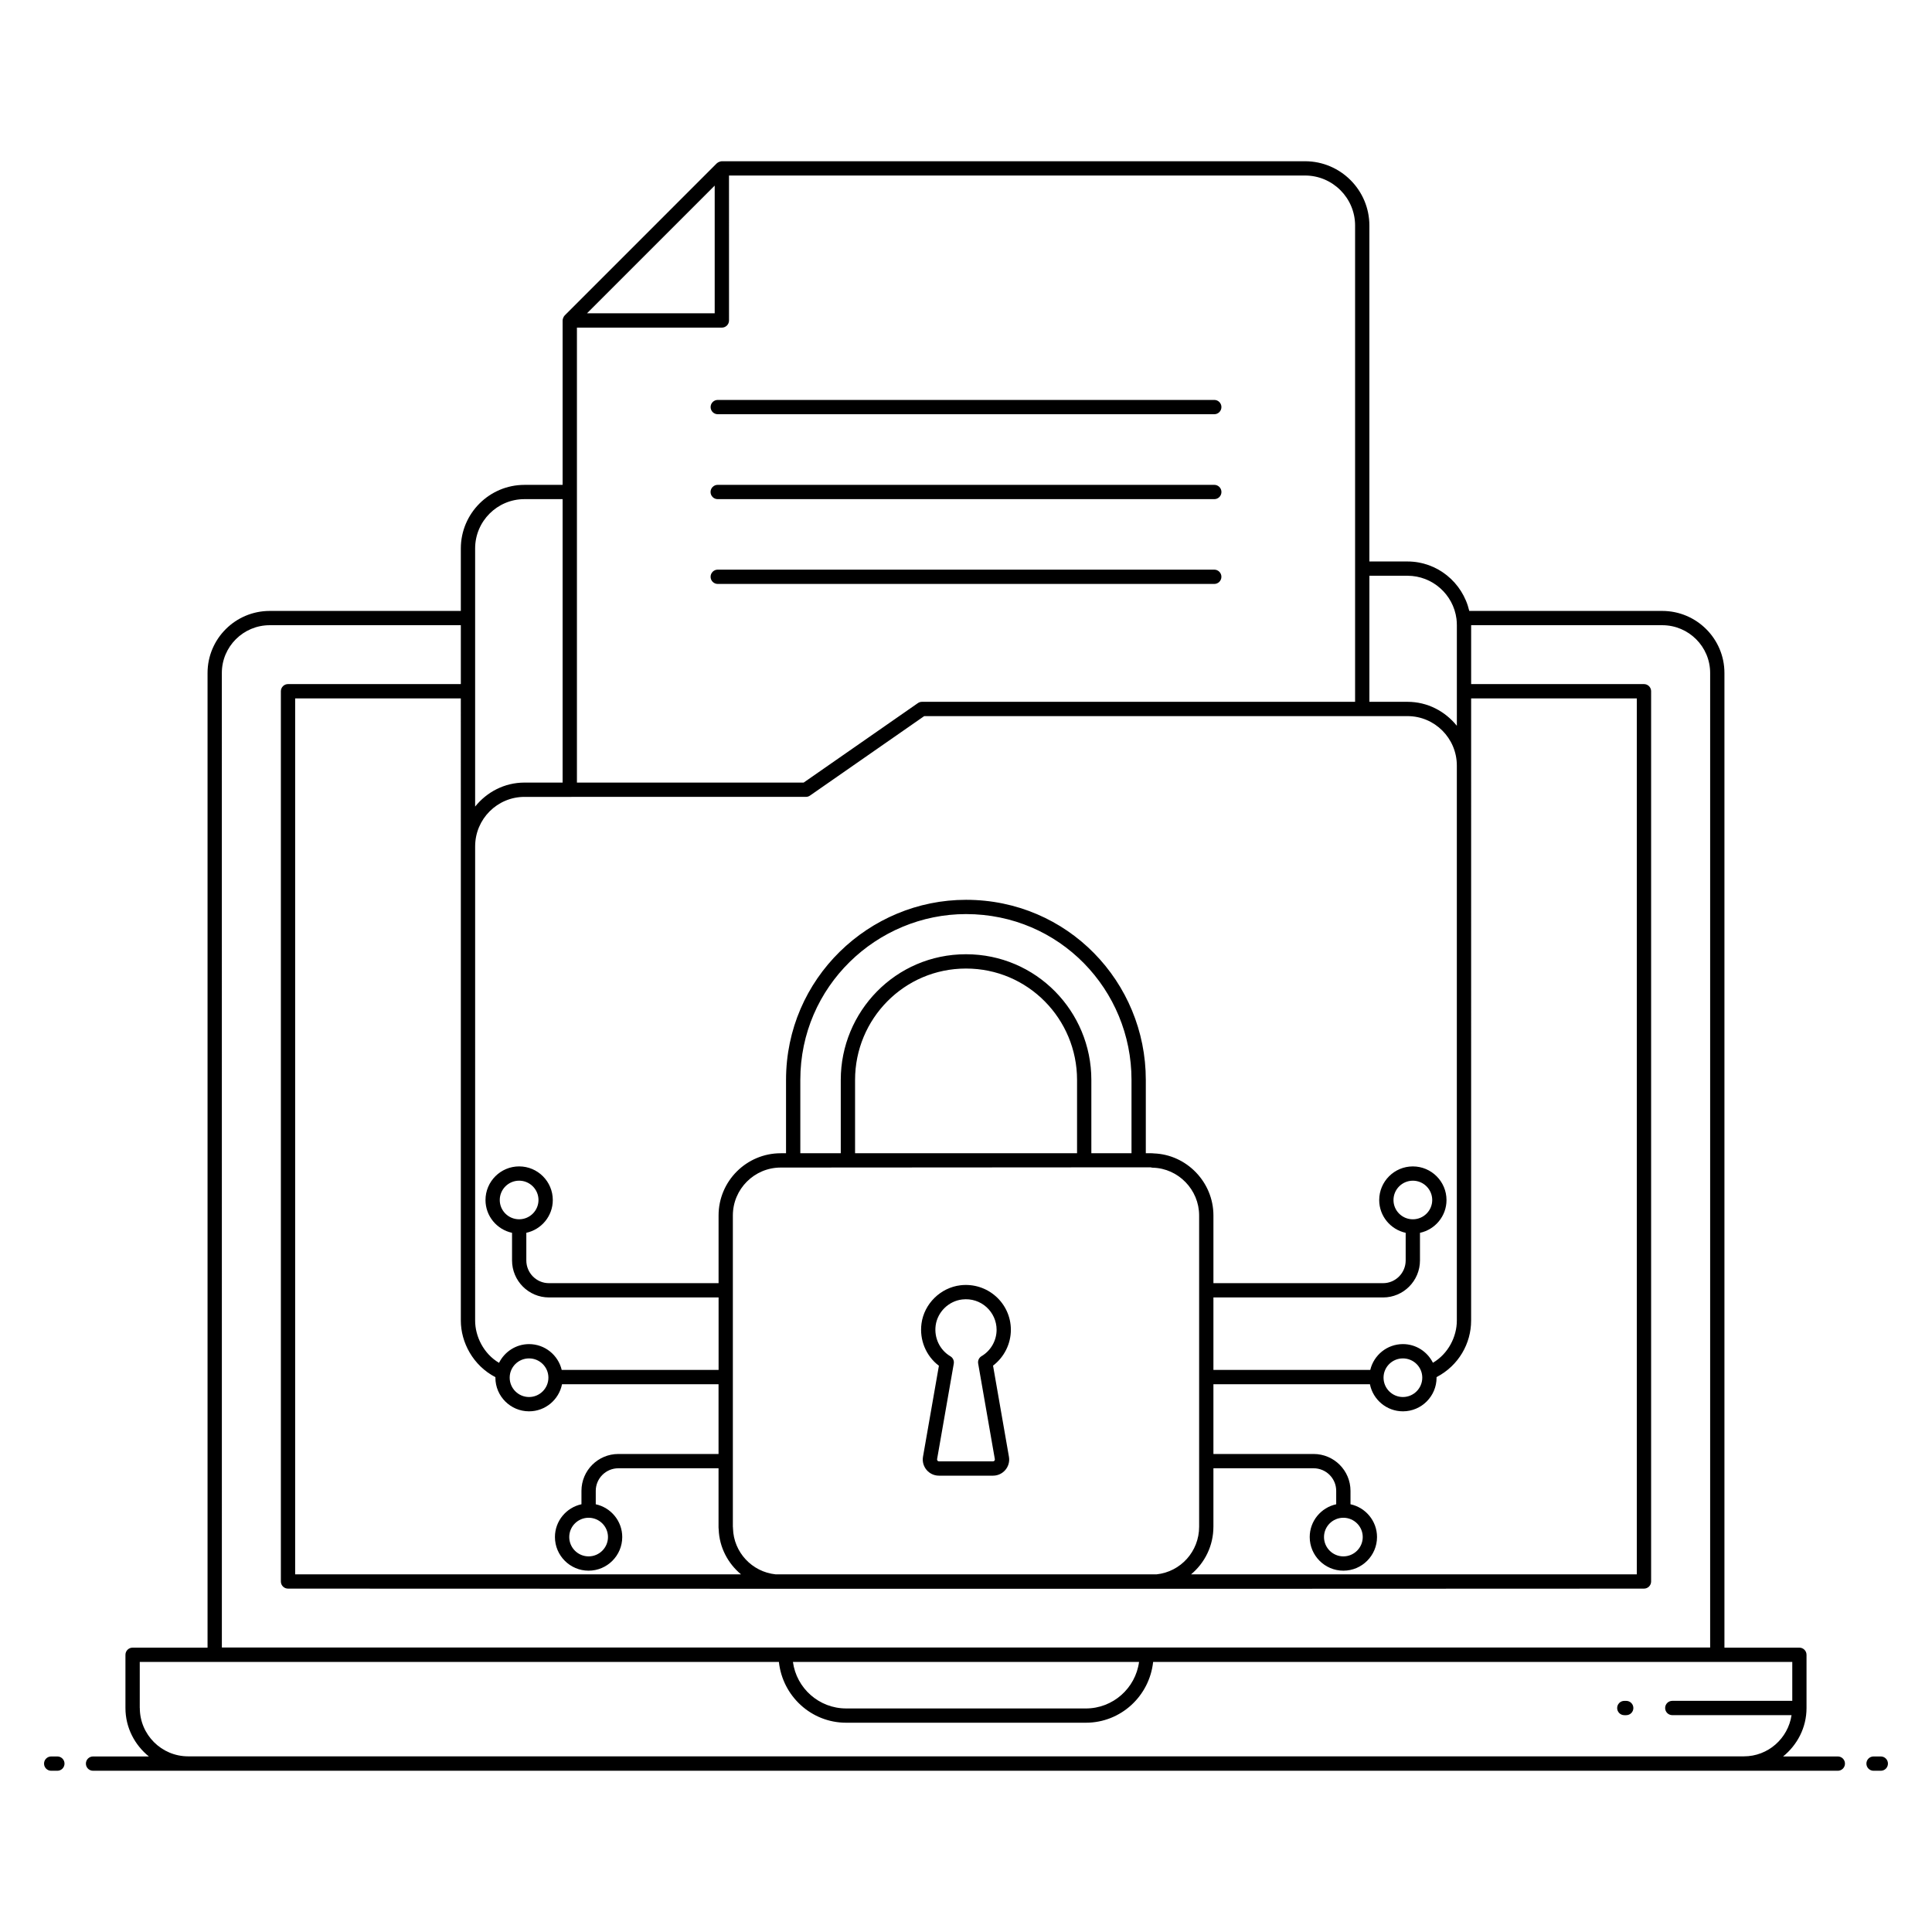 <?xml version="1.0" encoding="UTF-8"?>
<!-- Uploaded to: SVG Find, www.svgfind.com, Generator: SVG Find Mixer Tools -->
<svg fill="#000000" width="800px" height="800px" version="1.1" viewBox="144 144 512 512" xmlns="http://www.w3.org/2000/svg">
 <g>
  <path d="m159.2 609.48h-1.633c-1.047 0-1.895 0.848-1.895 1.895s0.848 1.895 1.895 1.895h1.633c1.047 0 1.895-0.848 1.895-1.895s-0.848-1.895-1.895-1.895z"/>
  <path d="m631.04 609.48h-14.5c3.754-3.047 6.207-7.637 6.207-12.836v-14.105c0-1.047-0.848-1.895-1.895-1.895h-19.859v-258.3c0-9.066-7.394-16.441-16.48-16.441h-51.141c-1.758-7.562-8.477-13.105-16.359-13.105h-10.113v-89.02c0-9.398-7.644-17.047-17.047-17.047h-154.56c-0.312 0-0.996 0.215-1.332 0.551-0.004 0.004-0.004 0.004-0.008 0.004l-40.301 40.305c-0.004 0.004-0.004 0.008-0.008 0.012-0.336 0.34-0.547 0.992-0.547 1.332v43.562h-10.113c-9.297 0-16.859 7.562-16.859 16.855v16.555l-50.645-0.004c-9.086 0-16.477 7.375-16.477 16.441v258.3h-19.863c-1.047 0-1.895 0.848-1.895 1.895v14.105c0 5.199 2.453 9.789 6.207 12.836h-14.793c-1.047 0-1.895 0.848-1.895 1.895s0.848 1.895 1.895 1.895h462.38c1.047 0 1.895-0.848 1.895-1.895s-0.848-1.895-1.895-1.895zm-185.18-25.047c-0.934 6.949-6.898 12.328-14.102 12.328l-63.52-0.004c-7.203 0-13.172-5.379-14.102-12.328zm-96.293-23.211c-6.289-0.648-11.152-5.871-11.316-12.172-0.004-0.133-0.004-0.312-0.035-0.445v-82.5c0-6.996 5.691-12.691 12.688-12.691 2.258 0 98.465-0.062 98.035-0.062 0.18 0.062 0.371 0.094 0.562 0.102 6.773 0.164 12.281 5.836 12.281 12.652v82.504c0 6.519-4.875 11.938-11.297 12.613zm8-206.04c0.387 0 0.766-0.117 1.082-0.34l30.273-21.062h128.09c7.207 0 13.066 5.879 13.066 13.105v147.09c0 4.281-2.293 8.797-6.336 11.172-1.465-2.918-4.461-4.945-7.949-4.945-4.207 0-7.723 2.926-8.656 6.84l-41.566 0.004v-19.207h44.965c5.391 0 9.773-4.398 9.773-9.809v-7.316c4.012-0.867 7.031-4.426 7.031-8.684 0-4.918-4.004-8.918-8.918-8.918-4.918 0-8.918 4-8.918 8.918 0 4.25 3.012 7.805 7.016 8.68v7.32c0 3.32-2.688 6.023-5.984 6.023h-44.965v-17.953c0-8.793-7.07-16.125-15.801-16.434-0.242-0.039-0.473-0.043-0.68-0.043h-1.438v-19.434c0-25.93-20.684-47.73-47.652-47.73-25.633 0-47.691 20.781-47.691 47.73v19.434h-1.402c-9.086 0-16.477 7.394-16.477 16.477v17.953h-44.965c-3.301 0-5.984-2.703-5.984-6.023v-7.324c4.004-0.875 7.016-4.43 7.016-8.68 0-4.918-4.004-8.918-8.918-8.918-4.918 0-8.918 4-8.918 8.918 0 4.258 3.023 7.82 7.035 8.684v7.316c0 5.41 4.383 9.809 9.773 9.809h44.965v19.207l-41.574 0.004c-0.934-3.914-4.445-6.84-8.652-6.84-3.496 0-6.496 2.035-7.961 4.961-4.102-2.414-6.332-7.023-6.332-11.188l0.004-125.69c0-7.227 5.863-13.105 13.07-13.105zm163.35 153.91c0 2.828-2.301 5.133-5.133 5.133-2.828 0-5.133-2.301-5.133-5.133 0-2.812 2.301-5.102 5.133-5.102 2.832 0 5.133 2.289 5.133 5.102zm-2.461-41.965c-0.016 0-0.027-0.008-0.047-0.008-0.016 0-0.027 0.008-0.039 0.008-2.809-0.027-5.082-2.301-5.082-5.102 0-2.828 2.301-5.129 5.133-5.129 2.828 0 5.133 2.301 5.133 5.129-0.004 2.801-2.285 5.078-5.098 5.102zm-85.238-17.512v-19.434c0-18.164-14.617-33.297-33.223-33.297-18.688 0-33.184 15.227-33.184 33.297v19.434h-10.719v-19.434c0-24.816 20.312-43.941 43.902-43.941 24.852 0 43.867 20.082 43.867 43.941v19.434zm-62.617 0v-19.434c0-16.148 12.988-29.508 29.395-29.508 16.453 0 29.434 13.379 29.434 29.508v19.434zm-88.98 17.508c-0.016 0-0.023-0.008-0.039-0.008-0.016 0-0.031 0.008-0.047 0.008-2.812-0.02-5.094-2.297-5.094-5.102 0-2.828 2.301-5.129 5.133-5.129 2.828 0 5.133 2.301 5.133 5.129-0.008 2.801-2.281 5.074-5.086 5.102zm7.711 41.969c0 2.828-2.301 5.133-5.129 5.133s-5.133-2.301-5.133-5.133c0-2.812 2.301-5.102 5.133-5.102 2.828 0 5.129 2.289 5.129 5.102zm-23.207-140.8v125.69c0 5.734 3.207 11.887 9.172 14.984 0 0.047-0.012 0.086-0.012 0.133 0 4.918 4.004 8.918 8.918 8.918 4.32 0 7.93-3.094 8.738-7.18h41.48v18.484h-26.555c-5.391 0-9.773 4.383-9.773 9.773v3.551c-4.012 0.867-7.027 4.426-7.027 8.684 0 4.918 4.004 8.918 8.918 8.918 4.918 0 8.918-4 8.918-8.918 0-4.254-3.016-7.809-7.019-8.68v-3.555c0-3.301 2.688-5.984 5.984-5.984h26.555v15.492c0 0.176 0 0.422 0.039 0.699 0.168 4.773 2.445 9.02 5.918 11.918h-118.16v-232.13h43.902zm33.863 177.93c2.828 0 5.133 2.289 5.133 5.106 0 2.828-2.301 5.129-5.133 5.129-2.828 0-5.133-2.301-5.133-5.129 0.004-2.816 2.305-5.106 5.133-5.106zm165.58 2.379v-15.492h26.555c3.301 0 5.984 2.688 5.984 5.984v3.555c-4.008 0.871-7.019 4.426-7.019 8.68 0 4.918 4.004 8.918 8.918 8.918 4.918 0 8.918-4 8.918-8.918 0-4.254-3.019-7.812-7.027-8.684v-3.551c0-5.391-4.383-9.773-9.773-9.773h-26.555v-18.484h41.477c0.812 4.09 4.422 7.18 8.742 7.18 4.918 0 8.918-4 8.918-8.918 0-0.047-0.016-0.094-0.016-0.145 5.883-3.055 9.172-8.941 9.172-14.977l0.004-147.09v-17.801h43.906v232.13h-118.12c3.621-3.031 5.914-7.551 5.914-12.617zm34.438-2.379c2.828 0 5.133 2.289 5.133 5.106 0 2.828-2.301 5.129-5.133 5.129-2.828 0-5.133-2.301-5.133-5.129 0.004-2.816 2.305-5.106 5.133-5.106zm29.977-238.2c0.062 0.531 0.098 1.098 0.098 1.664v26.66c-3.094-3.844-7.769-6.356-13.066-6.356h-10.113v-33.41h10.113c6.559 0 12.133 4.922 12.969 11.441zm-26.871-104.25v90.914 35.305h-114.78c-0.387 0-0.766 0.117-1.082 0.34l-30.273 21.062h-60.086v-77.008-43.562h38.41c1.047 0 1.895-0.848 1.895-1.895v-0.004l-0.004-38.41h152.66c7.312 0 13.262 5.949 13.262 13.258zm-169.71-10.582v33.836h-33.836zm-63.488 96.152c0-7.207 5.863-13.066 13.07-13.066h10.113v75.117h-10.113c-5.301 0-9.977 2.512-13.07 6.356zm-67.125 32.996c0-6.977 5.691-12.652 12.688-12.652h50.648v15.605h-45.797c-1.047 0-1.895 0.848-1.895 1.895v235.92c0 1.047 0.848 1.895 1.895 1.895 8.582 0.004 223.75 0.105 359.34 0 1.047 0 1.895-0.848 1.895-1.895v-235.92c0-1.047-0.848-1.895-1.895-1.895h-45.801v-15.605h50.648c7 0 12.691 5.676 12.691 12.652v258.27h-394.41zm-21.754 274.3v-12.215h169.38c0.965 9.031 8.543 16.117 17.828 16.117h63.52c9.285 0 16.859-7.082 17.828-16.117h169.38v10.32h-31.797c-1.047 0-1.895 0.848-1.895 1.895s0.848 1.895 1.895 1.895h31.605c-0.926 6.16-6.203 10.918-12.617 10.918h-412.3c-7.066 0-12.812-5.75-12.812-12.812z"/>
  <path d="m642.43 609.48h-1.918c-1.047 0-1.895 0.848-1.895 1.895s0.848 1.895 1.895 1.895h1.918c1.047 0 1.895-0.848 1.895-1.895s-0.848-1.895-1.895-1.895z"/>
  <path d="m574.46 598.54h0.504c1.047 0 1.895-0.848 1.895-1.895s-0.848-1.895-1.895-1.895h-0.504c-1.047 0-1.895 0.848-1.895 1.895s0.848 1.895 1.895 1.895z"/>
  <path d="m411.89 496.41c0-7.078-6.188-12.645-13.371-11.797-5.269 0.629-9.609 4.894-10.312 10.145-0.586 4.352 1.203 8.605 4.613 11.184l-4.215 24.113c-0.449 2.617 1.566 5.012 4.223 5.012h14.336c2.641 0 4.676-2.379 4.215-5.016l-4.211-24.145c2.941-2.231 4.723-5.762 4.723-9.496zm-7.769 6.984c-0.676 0.402-1.035 1.18-0.898 1.953l4.422 25.352c0.051 0.312-0.18 0.574-0.484 0.574h-14.336c-0.316 0-0.535-0.285-0.488-0.574l4.422-25.316c0.137-0.773-0.223-1.555-0.898-1.953-2.812-1.668-4.344-4.875-3.902-8.168 0.48-3.562 3.43-6.461 7.012-6.887 5.039-0.598 9.137 3.324 9.137 8.035-0.004 2.856-1.527 5.531-3.984 6.984z"/>
  <path d="m332.32 251.88c0 1.047 0.848 1.895 1.895 1.895h131.58c1.047 0 1.895-0.848 1.895-1.895 0-1.047-0.848-1.895-1.895-1.895h-131.58c-1.047 0-1.895 0.848-1.895 1.895z"/>
  <path d="m465.8 272.49h-131.6c-1.047 0-1.895 0.848-1.895 1.895s0.848 1.895 1.895 1.895h131.6c1.047 0 1.895-0.848 1.895-1.895s-0.848-1.895-1.895-1.895z"/>
  <path d="m465.79 294.96h-131.58c-1.047 0-1.895 0.848-1.895 1.895 0 1.047 0.848 1.895 1.895 1.895h131.58c1.047 0 1.895-0.848 1.895-1.895 0-1.047-0.848-1.895-1.895-1.895z"/>
 </g>
</svg>